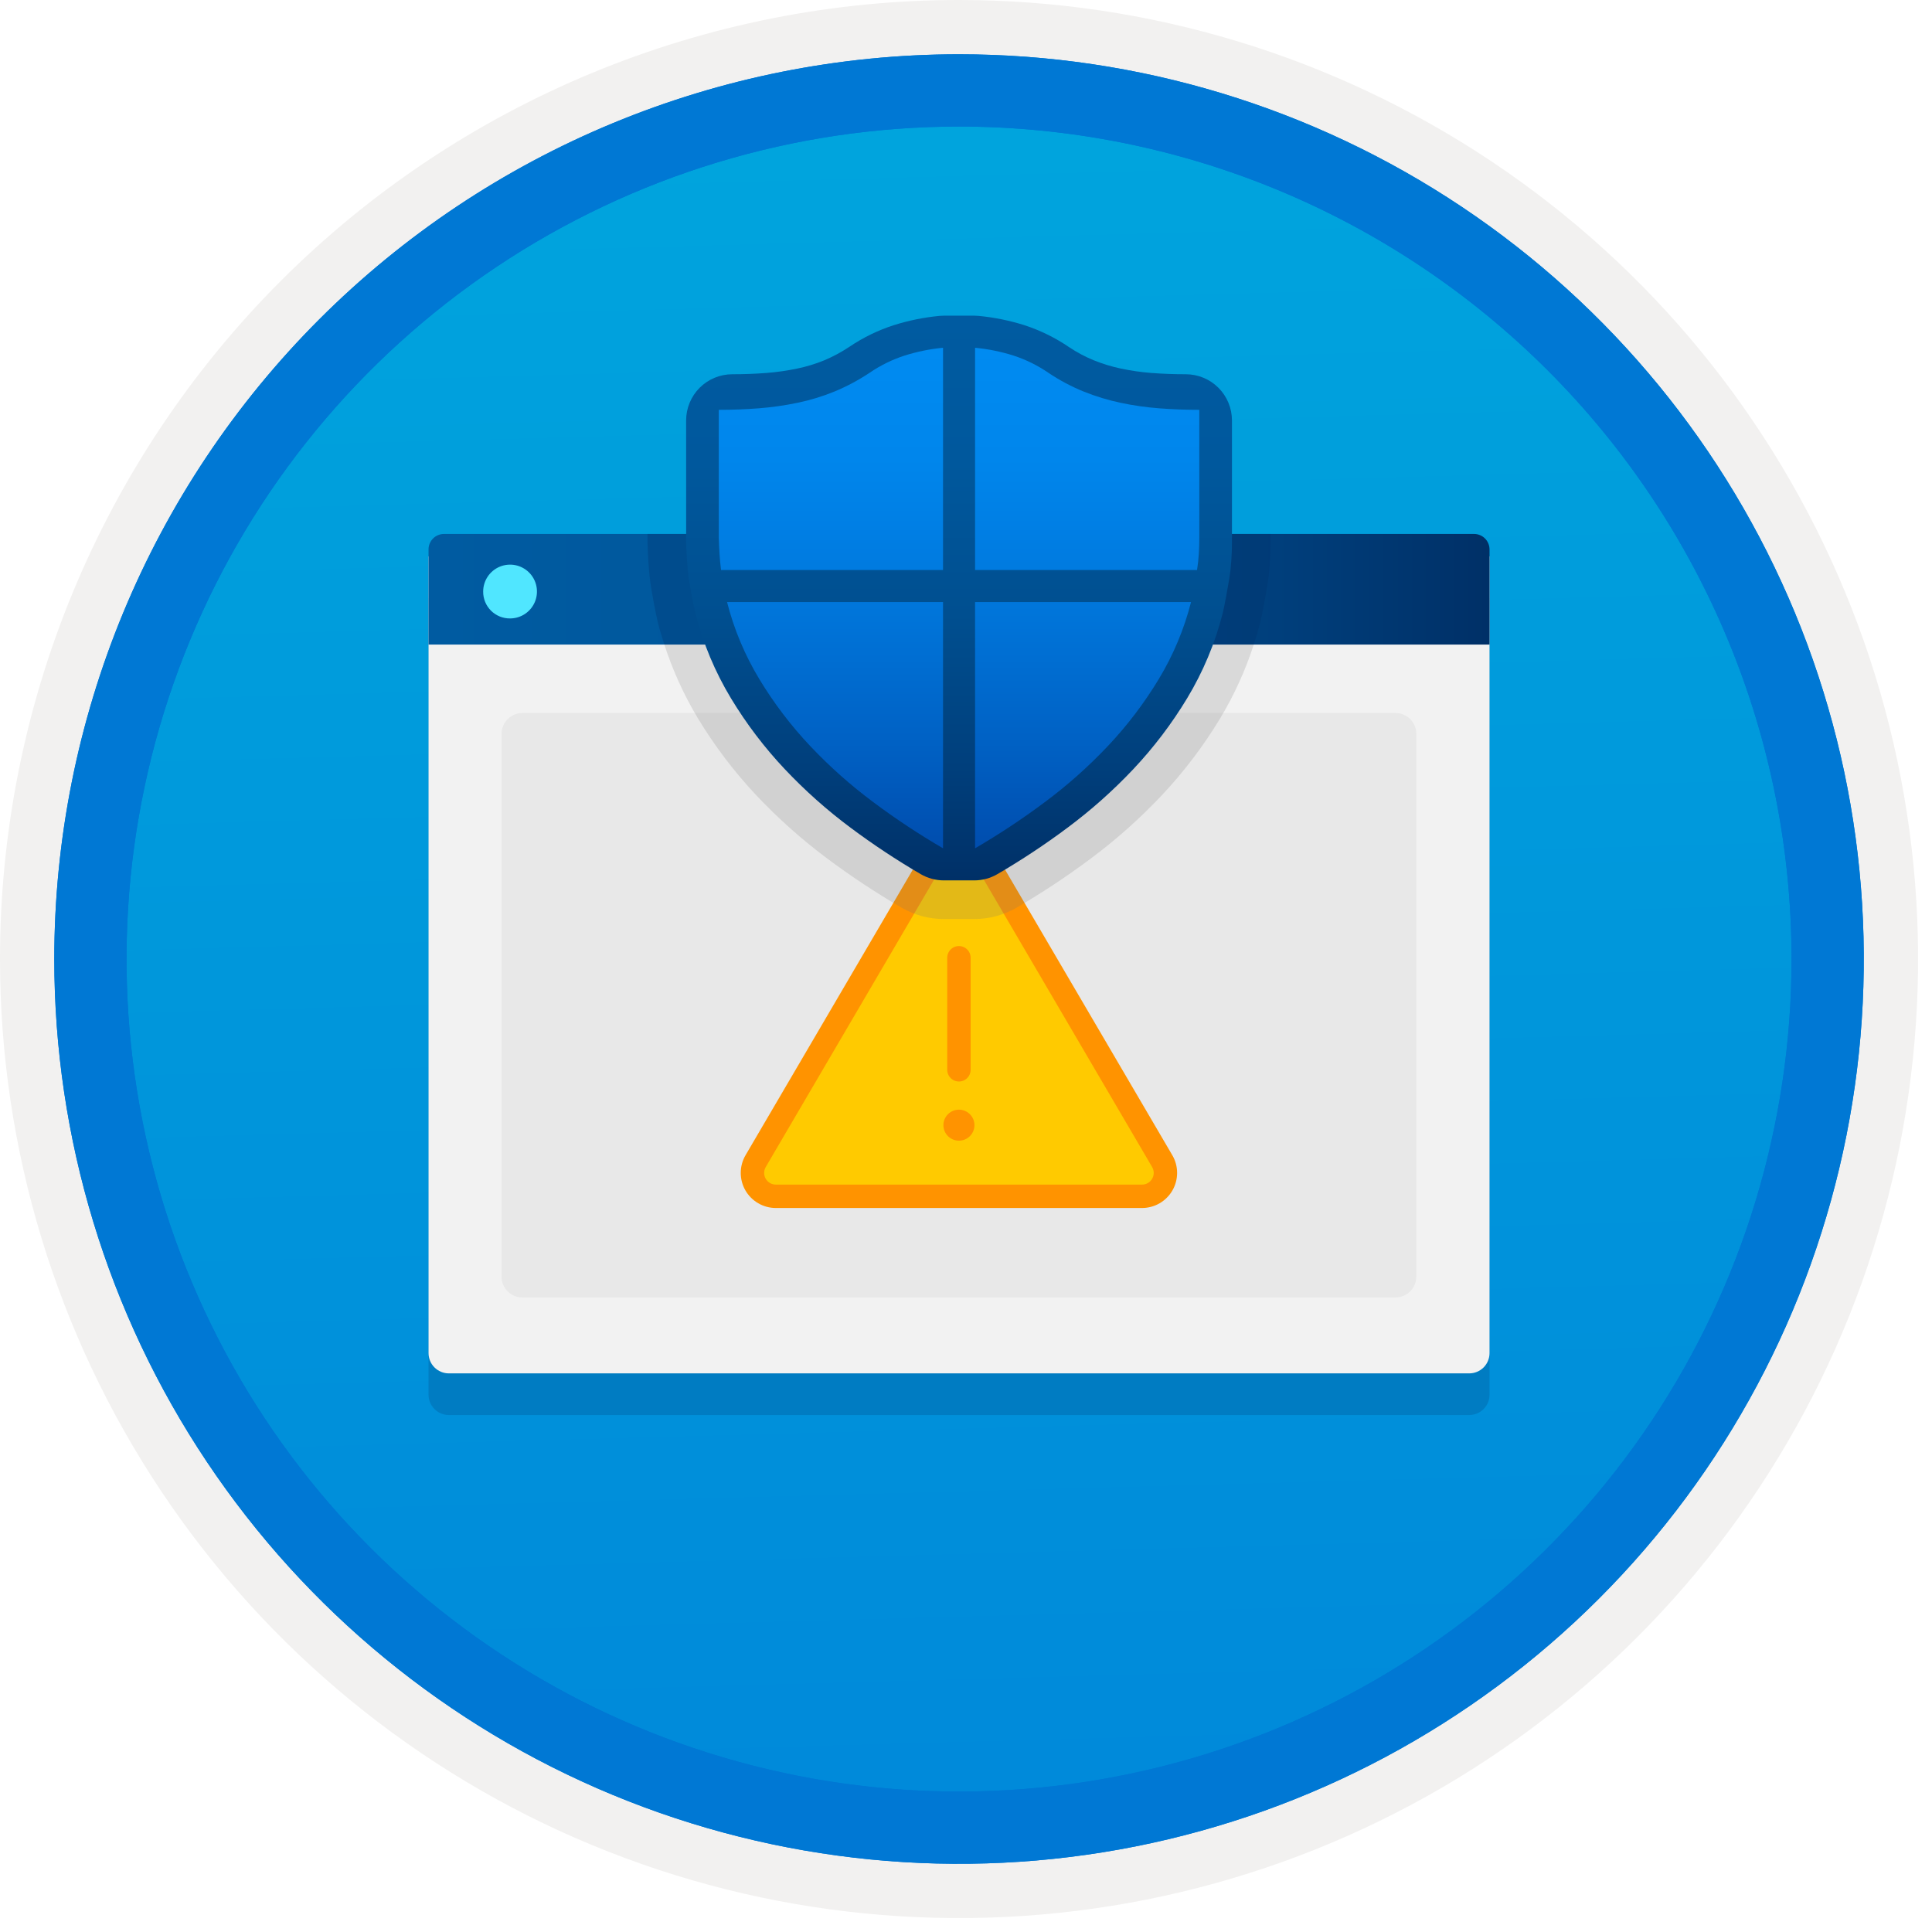 <svg width="100" height="100" viewBox="0 0 100 100" fill="none" xmlns="http://www.w3.org/2000/svg">
<g clip-path="url(#clip0_378_1192)">
<path d="M49.64 96.45C40.382 96.45 31.332 93.704 23.634 88.561C15.936 83.417 9.936 76.107 6.393 67.553C2.85 59 1.923 49.588 3.73 40.508C5.536 31.427 9.994 23.087 16.54 16.54C23.087 9.994 31.428 5.535 40.508 3.729C49.588 1.923 59 2.85 67.553 6.393C76.107 9.936 83.418 15.936 88.561 23.634C93.705 31.331 96.45 40.382 96.45 49.64C96.451 55.787 95.24 61.874 92.888 67.554C90.535 73.233 87.088 78.394 82.741 82.74C78.394 87.087 73.234 90.535 67.554 92.888C61.875 95.24 55.787 96.45 49.64 96.45V96.45Z" fill="url(#paint0_linear_378_1192)"/>
<path fill-rule="evenodd" clip-rule="evenodd" d="M95.54 49.64C95.54 58.718 92.848 67.592 87.805 75.141C82.761 82.689 75.592 88.572 67.205 92.046C58.818 95.52 49.589 96.429 40.685 94.658C31.782 92.887 23.603 88.515 17.184 82.096C10.765 75.677 6.393 67.498 4.622 58.594C2.851 49.691 3.76 40.462 7.234 32.075C10.708 23.688 16.591 16.519 24.139 11.475C31.688 6.432 40.562 3.74 49.64 3.74C55.668 3.74 61.636 4.927 67.205 7.234C72.774 9.54 77.834 12.921 82.096 17.184C86.359 21.446 89.739 26.506 92.046 32.075C94.353 37.644 95.54 43.612 95.54 49.64V49.64ZM49.64 -0C59.458 -0 69.055 2.911 77.219 8.366C85.382 13.82 91.744 21.573 95.501 30.643C99.258 39.714 100.242 49.695 98.326 59.324C96.411 68.953 91.683 77.798 84.741 84.741C77.799 91.683 68.954 96.411 59.324 98.326C49.695 100.241 39.714 99.258 30.644 95.501C21.573 91.744 13.82 85.382 8.366 77.218C2.911 69.055 -1.61629e-06 59.458 3.61524e-07 49.64C-0.001 43.121 1.283 36.666 3.777 30.642C6.271 24.62 9.928 19.147 14.537 14.537C19.147 9.928 24.62 6.271 30.643 3.777C36.666 1.283 43.121 -0.001 49.64 -0V-0Z" fill="#F2F1F0"/>
<path fill-rule="evenodd" clip-rule="evenodd" d="M92.73 49.64C92.73 58.162 90.202 66.493 85.468 73.579C80.733 80.666 74.003 86.189 66.129 89.45C58.256 92.711 49.592 93.565 41.233 91.902C32.874 90.239 25.197 86.135 19.17 80.109C13.144 74.083 9.04 66.405 7.378 58.046C5.715 49.688 6.568 41.024 9.83 33.15C13.091 25.276 18.614 18.547 25.7 13.812C32.786 9.077 41.117 6.55 49.64 6.55C55.298 6.55 60.902 7.664 66.13 9.829C71.358 11.995 76.108 15.169 80.11 19.17C84.111 23.171 87.285 27.922 89.45 33.15C91.616 38.378 92.73 43.981 92.73 49.64ZM49.64 2.81C58.902 2.81 67.956 5.557 75.657 10.702C83.358 15.848 89.36 23.162 92.905 31.719C96.449 40.276 97.377 49.692 95.57 58.776C93.763 67.86 89.303 76.204 82.753 82.754C76.204 89.303 67.86 93.763 58.776 95.57C49.691 97.377 40.276 96.45 31.718 92.905C23.161 89.361 15.848 83.359 10.702 75.657C5.556 67.956 2.81 58.902 2.81 49.64C2.811 37.22 7.745 25.31 16.527 16.527C25.309 7.745 37.22 2.811 49.64 2.81V2.81Z" fill="#0078D4"/>
<path fill-rule="evenodd" clip-rule="evenodd" d="M92.73 49.64C92.73 58.162 90.202 66.493 85.468 73.579C80.733 80.665 74.003 86.189 66.129 89.45C58.256 92.711 49.592 93.565 41.233 91.902C32.874 90.239 25.197 86.135 19.17 80.109C13.144 74.083 9.04 66.405 7.378 58.046C5.715 49.688 6.568 41.024 9.83 33.15C13.091 25.276 18.614 18.547 25.7 13.812C32.786 9.077 41.117 6.55 49.64 6.55C55.298 6.55 60.902 7.664 66.13 9.829C71.358 11.995 76.108 15.169 80.11 19.17C84.111 23.171 87.285 27.922 89.45 33.15C91.616 38.378 92.73 43.981 92.73 49.64V49.64ZM49.64 2.81C58.902 2.81 67.956 5.556 75.657 10.702C83.358 15.848 89.36 23.162 92.905 31.719C96.449 40.276 97.377 49.692 95.57 58.776C93.763 67.86 89.303 76.204 82.753 82.754C76.204 89.303 67.86 93.763 58.776 95.57C49.691 97.377 40.276 96.45 31.718 92.905C23.161 89.361 15.848 83.358 10.702 75.657C5.556 67.956 2.81 58.902 2.81 49.64C2.811 37.22 7.745 25.309 16.527 16.527C25.309 7.745 37.22 2.811 49.64 2.81V2.81Z" fill="#0078D4"/>
<path opacity="0.2" d="M23.228 73.242H76.051C76.328 73.241 76.594 73.131 76.791 72.934C76.987 72.738 77.097 72.472 77.098 72.195V30.954H22.181V72.195C22.182 72.472 22.292 72.738 22.489 72.934C22.685 73.131 22.951 73.241 23.228 73.242V73.242Z" fill="#003067"/>
<path d="M23.228 71.086H76.051C76.328 71.085 76.594 70.974 76.791 70.778C76.987 70.582 77.097 70.316 77.098 70.038V28.798H22.181V70.038C22.182 70.316 22.292 70.582 22.489 70.778C22.685 70.974 22.951 71.085 23.228 71.086Z" fill="#F2F2F2"/>
<path d="M22.181 33.363H77.098V28.44C77.098 28.335 77.078 28.23 77.037 28.133C76.997 28.035 76.938 27.946 76.863 27.872C76.789 27.797 76.7 27.738 76.603 27.698C76.505 27.657 76.4 27.637 76.295 27.637H22.984C22.878 27.637 22.774 27.657 22.676 27.698C22.578 27.738 22.49 27.797 22.415 27.872C22.341 27.946 22.282 28.035 22.241 28.133C22.201 28.23 22.18 28.335 22.181 28.44L22.181 33.363Z" fill="url(#paint1_linear_378_1192)"/>
<path d="M26.405 32.01C26.681 32.009 26.95 31.927 27.178 31.773C27.407 31.619 27.584 31.401 27.689 31.146C27.793 30.892 27.82 30.612 27.765 30.342C27.711 30.072 27.578 29.824 27.382 29.63C27.187 29.436 26.939 29.304 26.668 29.251C26.398 29.199 26.118 29.227 25.864 29.333C25.61 29.439 25.393 29.619 25.241 29.848C25.089 30.077 25.008 30.347 25.009 30.622C25.007 30.805 25.043 30.987 25.112 31.157C25.182 31.326 25.285 31.48 25.415 31.61C25.545 31.739 25.7 31.841 25.87 31.91C26.04 31.978 26.222 32.013 26.405 32.01Z" fill="#50E6FF"/>
<path d="M72.23 36.906H27.038C26.443 36.906 25.96 37.389 25.96 37.984V66.078C25.96 66.673 26.443 67.156 27.038 67.156H72.23C72.826 67.156 73.308 66.673 73.308 66.078V37.984C73.308 37.389 72.826 36.906 72.23 36.906Z" fill="#E8E8E8"/>
<path d="M38.59 59.792L48.067 43.613C48.227 43.34 48.456 43.113 48.731 42.956C49.006 42.798 49.317 42.715 49.634 42.715C49.951 42.715 50.262 42.798 50.537 42.956C50.812 43.113 51.041 43.34 51.201 43.613L60.678 59.792C60.84 60.068 60.926 60.381 60.927 60.701C60.929 61.021 60.846 61.335 60.687 61.613C60.528 61.89 60.298 62.121 60.022 62.281C59.745 62.441 59.431 62.526 59.111 62.526H40.157C39.837 62.526 39.523 62.441 39.247 62.281C38.97 62.121 38.74 61.89 38.581 61.613C38.422 61.335 38.34 61.021 38.341 60.701C38.343 60.381 38.428 60.068 38.59 59.792V59.792Z" fill="#FF9300"/>
<path d="M40.158 61.315C40.051 61.315 39.946 61.287 39.854 61.233C39.762 61.18 39.685 61.103 39.632 61.011C39.579 60.918 39.551 60.814 39.552 60.707C39.553 60.6 39.581 60.496 39.635 60.404L49.112 44.225C49.165 44.134 49.241 44.059 49.333 44.006C49.425 43.953 49.529 43.926 49.634 43.926C49.74 43.926 49.844 43.954 49.935 44.006C50.027 44.059 50.103 44.134 50.157 44.226L59.633 60.404C59.687 60.495 59.716 60.6 59.717 60.707C59.717 60.813 59.69 60.918 59.636 61.01C59.584 61.103 59.507 61.18 59.415 61.233C59.323 61.287 59.218 61.315 59.111 61.315L40.158 61.315Z" fill="#FFCA00"/>
<path d="M49.634 49.573V55.373" stroke="#FF9300" stroke-width="1.211" stroke-miterlimit="10" stroke-linecap="round"/>
<path d="M49.634 59.041C50.077 59.041 50.437 58.682 50.437 58.239C50.437 57.795 50.077 57.436 49.634 57.436C49.191 57.436 48.831 57.795 48.831 58.239C48.831 58.682 49.191 59.041 49.634 59.041Z" fill="#FF9300"/>
<path opacity="0.2" d="M36.127 37.185C36.998 38.625 38.019 39.968 39.172 41.192C40.298 42.382 41.524 43.473 42.837 44.452C44.059 45.362 45.331 46.204 46.647 46.971C47.318 47.363 48.081 47.569 48.858 47.569H50.422C51.198 47.57 51.959 47.364 52.629 46.974C53.947 46.205 55.22 45.363 56.443 44.45C57.757 43.473 58.983 42.382 60.108 41.192C61.262 39.968 62.283 38.625 63.153 37.186C63.878 35.982 64.462 34.7 64.894 33.363H34.387C34.819 34.699 35.403 35.982 36.127 37.185V37.185Z" fill="#767676"/>
<path opacity="0.3" d="M65.603 30.267C65.665 29.87 65.709 29.473 65.733 29.079C65.755 28.726 65.766 28.373 65.766 28.02V27.637H33.516L33.516 28.164C33.527 28.467 33.541 28.771 33.559 29.06C33.58 29.416 33.613 29.773 33.658 30.132C33.709 30.539 33.953 31.834 34.055 32.239C34.152 32.618 34.267 32.992 34.387 33.363H64.894C65.014 32.993 65.127 32.621 65.224 32.244C65.337 31.806 65.56 30.541 65.603 30.267Z" fill="#003067"/>
<path d="M61.374 19.371C60.768 19.371 60.176 19.349 59.603 19.305C59.074 19.264 58.548 19.189 58.029 19.08C57.548 18.979 57.077 18.836 56.622 18.652C56.174 18.47 55.746 18.242 55.344 17.974C54.628 17.484 53.845 17.099 53.02 16.831C52.252 16.589 51.46 16.428 50.658 16.351C50.578 16.343 50.5 16.339 50.422 16.339H48.858C48.78 16.339 48.702 16.343 48.622 16.351C47.82 16.428 47.028 16.589 46.259 16.832C45.446 17.094 44.675 17.47 43.968 17.948C43.552 18.226 43.111 18.463 42.649 18.656C42.199 18.839 41.734 18.98 41.258 19.078C40.733 19.188 40.201 19.263 39.666 19.305C39.091 19.349 38.504 19.371 37.906 19.371C37.271 19.371 36.663 19.623 36.214 20.071C35.766 20.52 35.514 21.128 35.514 21.762L35.515 28.095C35.524 28.381 35.538 28.668 35.555 28.942C35.574 29.256 35.603 29.569 35.642 29.883C35.683 30.21 35.912 31.426 35.993 31.743C36.389 33.295 37.011 34.78 37.839 36.151C38.636 37.469 39.571 38.699 40.628 39.819C41.672 40.925 42.811 41.939 44.032 42.847C45.194 43.714 46.403 44.514 47.655 45.245C48.02 45.458 48.436 45.57 48.858 45.569H50.422C50.844 45.57 51.26 45.458 51.625 45.245C52.877 44.514 54.087 43.714 55.248 42.847C56.469 41.938 57.608 40.926 58.652 39.82C59.709 38.699 60.644 37.469 61.441 36.151C62.269 34.78 62.891 33.295 63.287 31.743C63.369 31.426 63.581 30.256 63.627 29.956C63.68 29.621 63.716 29.287 63.737 28.953C63.757 28.642 63.767 28.332 63.766 28.021V21.762C63.766 21.128 63.514 20.52 63.066 20.071C62.617 19.623 62.009 19.371 61.374 19.371V19.371Z" fill="url(#paint2_linear_378_1192)"/>
<path d="M50.469 18C51.142 18.064 51.806 18.199 52.451 18.402C53.095 18.611 53.706 18.913 54.265 19.296C54.839 19.681 55.451 20.007 56.091 20.267C56.712 20.517 57.353 20.712 58.008 20.85C58.666 20.989 59.333 21.084 60.003 21.135C60.677 21.187 61.368 21.213 62.076 21.213V27.845C62.076 28.122 62.067 28.398 62.05 28.674C62.033 28.951 62.002 29.227 61.959 29.503H50.469V18ZM37.204 21.213C37.904 21.213 38.59 21.187 39.264 21.135C39.938 21.083 40.609 20.988 41.272 20.85C41.927 20.715 42.569 20.52 43.189 20.267C43.833 20 44.449 19.671 45.028 19.283C45.584 18.905 46.19 18.609 46.829 18.402C47.474 18.199 48.138 18.064 48.811 18V29.503H37.321C37.286 29.227 37.26 28.951 37.243 28.674C37.226 28.398 37.213 28.122 37.204 27.845V21.213ZM48.811 43.908C47.566 43.183 46.364 42.387 45.21 41.525C44.034 40.651 42.938 39.676 41.932 38.61C40.935 37.554 40.054 36.395 39.303 35.151C38.553 33.911 37.989 32.566 37.632 31.162H48.811V43.908ZM50.469 31.162H61.648C61.291 32.566 60.727 33.911 59.977 35.151C59.226 36.395 58.345 37.554 57.348 38.61C56.342 39.676 55.246 40.651 54.07 41.525C52.916 42.387 51.714 43.183 50.469 43.908L50.469 31.162Z" fill="url(#paint3_linear_378_1192)"/>
</g>
<defs>
<linearGradient id="paint0_linear_378_1192" x1="47.87" y1="-15.153" x2="51.852" y2="130.615" gradientUnits="userSpaceOnUse">
<stop stop-color="#00ABDE"/>
<stop offset="1" stop-color="#007ED8"/>
</linearGradient>
<linearGradient id="paint1_linear_378_1192" x1="22.181" y1="30.5" x2="77.098" y2="30.5" gradientUnits="userSpaceOnUse">
<stop stop-color="#005BA1"/>
<stop offset="0.26" stop-color="#00589D"/>
<stop offset="0.53" stop-color="#004F90"/>
<stop offset="0.8" stop-color="#003F7C"/>
<stop offset="1" stop-color="#003067"/>
</linearGradient>
<linearGradient id="paint2_linear_378_1192" x1="49.64" y1="45.569" x2="49.64" y2="16.287" gradientUnits="userSpaceOnUse">
<stop stop-color="#003067"/>
<stop offset="0.2" stop-color="#003F7C"/>
<stop offset="0.47" stop-color="#004F90"/>
<stop offset="0.74" stop-color="#00589D"/>
<stop offset="1" stop-color="#005BA1"/>
</linearGradient>
<linearGradient id="paint3_linear_378_1192" x1="49.64" y1="43.908" x2="49.64" y2="18" gradientUnits="userSpaceOnUse">
<stop stop-color="#004DAE"/>
<stop offset="0.21" stop-color="#0061C4"/>
<stop offset="0.51" stop-color="#0078DD"/>
<stop offset="0.78" stop-color="#0086EC"/>
<stop offset="1" stop-color="#008BF1"/>
</linearGradient>
<clipPath id="clip0_378_1192">
<rect width="99.28" height="99.28" fill="white"/>
</clipPath>
</defs>
</svg>
